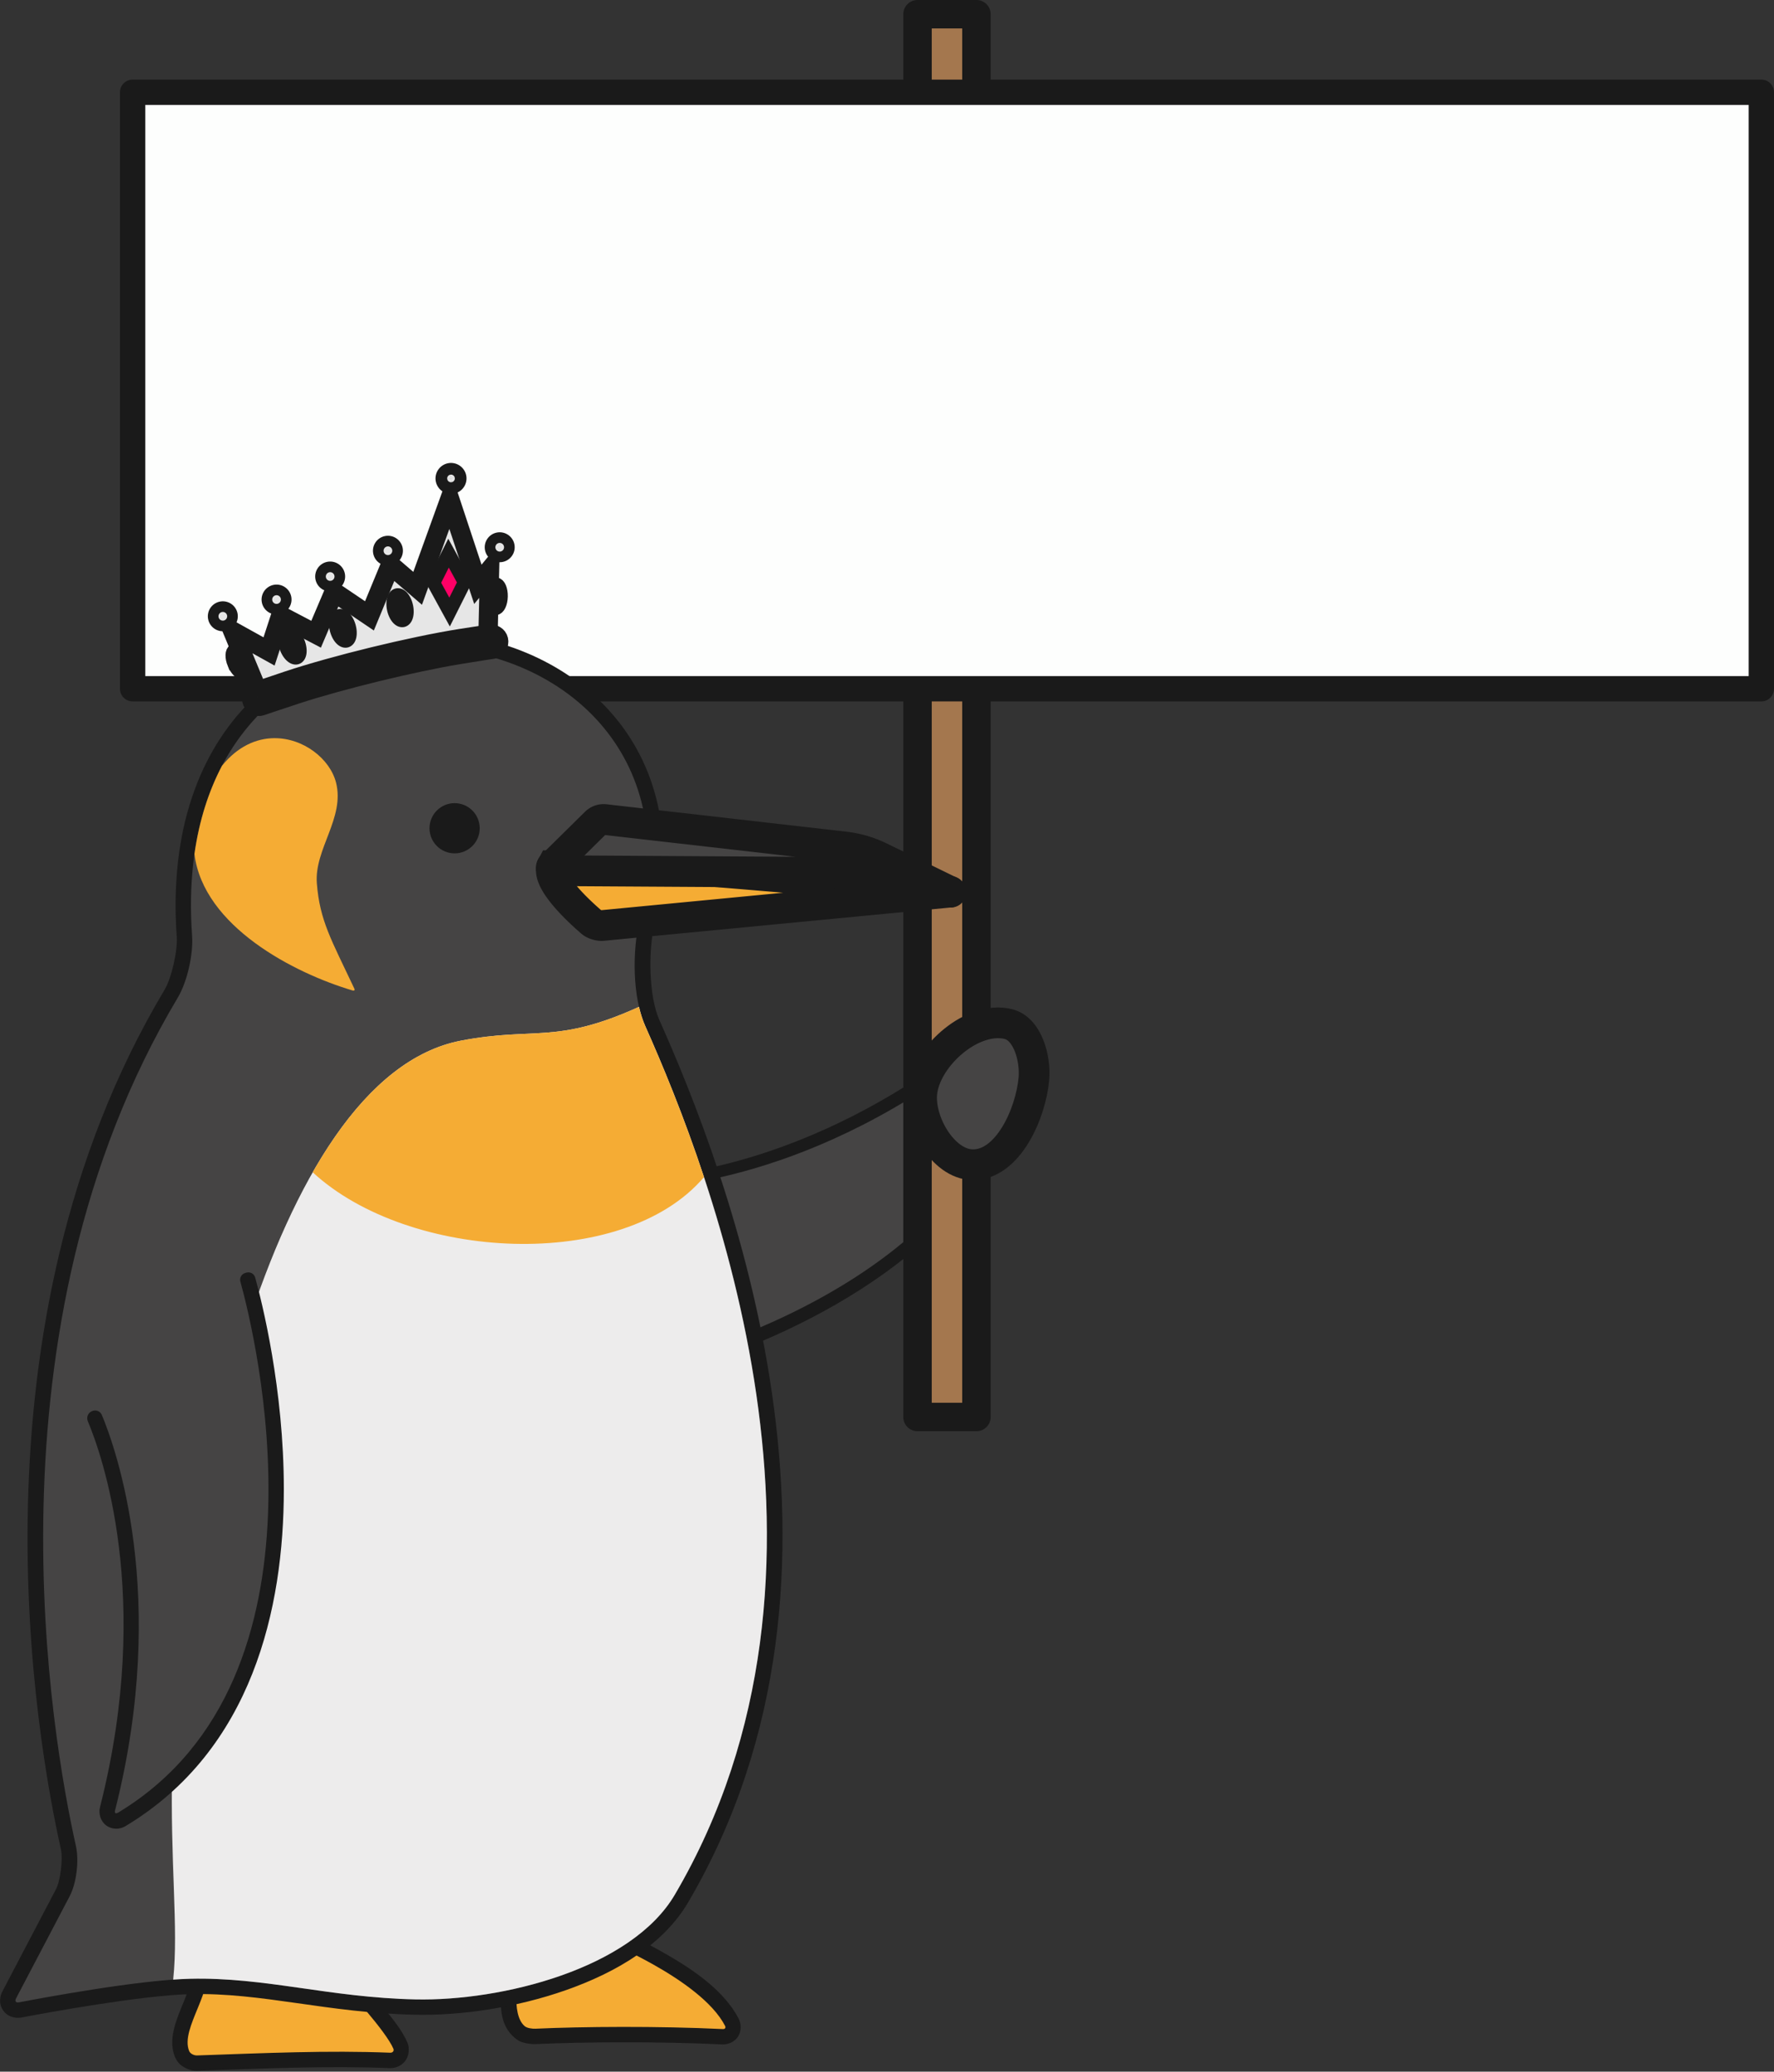 <?xml version="1.0" encoding="UTF-8" standalone="no"?>
<!-- Created with Inkscape (http://www.inkscape.org/) -->

<svg
   width="66.146mm"
   height="77.247mm"
   viewBox="0 0 66.146 77.247"
   version="1.1"
   id="svg1"
   inkscape:version="1.4.2 (ebf0e940d0, 2025-05-08)"
   sodipodi:docname="king.svg"
   xml:space="preserve"
   xmlns:inkscape="http://www.inkscape.org/namespaces/inkscape"
   xmlns:sodipodi="http://sodipodi.sourceforge.net/DTD/sodipodi-0.dtd"
   xmlns="http://www.w3.org/2000/svg"
   xmlns:svg="http://www.w3.org/2000/svg"><rect x="0" y="0" width="66.146" height="77.247" fill="#333333" stroke="none"/><sodipodi:namedview
     id="namedview1"
     pagecolor="#ffffff"
     bordercolor="#999999"
     borderopacity="1"
     inkscape:showpageshadow="2"
     inkscape:pageopacity="0"
     inkscape:pagecheckerboard="0"
     inkscape:deskcolor="#d1d1d1"
     inkscape:document-units="mm"
     inkscape:zoom="1.4645623"
     inkscape:cx="-71.352378"
     inkscape:cy="-10.924766"
     inkscape:window-width="1920"
     inkscape:window-height="1008"
     inkscape:window-x="1920"
     inkscape:window-y="0"
     inkscape:window-maximized="1"
     inkscape:current-layer="layer1" /><defs
     id="defs1"><inkscape:path-effect
       effect="fillet_chamfer"
       id="path-effect5-5-8"
       is_visible="true"
       lpeversion="1"
       nodesatellites_param="F,0,0,1,0,0.193,0,1 @ F,0,0,1,0,0.275,0,1 @ F,0,0,1,0,0.198,0,1 @ F,0,0,1,0,0.173,0,1"
       radius="0"
       unit="px"
       method="auto"
       mode="F"
       chamfer_steps="1"
       flexible="false"
       use_knot_distance="true"
       apply_no_radius="true"
       apply_with_radius="true"
       only_selected="false"
       hide_knots="false" /><inkscape:path-effect
       effect="fillet_chamfer"
       id="path-effect4-9-7"
       is_visible="true"
       lpeversion="1"
       nodesatellites_param="F,0,0,1,0,0.228,0,1 @ F,0,0,1,0,0.299,0,1 @ F,0,0,1,0,1.014,0,1 @ F,0,0,1,0,0.063,0,1 @ F,0,0,1,0,0.804,0,1"
       radius="0"
       unit="px"
       method="auto"
       mode="F"
       chamfer_steps="1"
       flexible="false"
       use_knot_distance="true"
       apply_no_radius="true"
       apply_with_radius="true"
       only_selected="false"
       hide_knots="false" /><inkscape:path-effect
       effect="fillet_chamfer"
       id="path-effect12-848-4"
       is_visible="true"
       lpeversion="1"
       nodesatellites_param="F,0,0,1,0,0.298,0,1 @ F,0,0,1,0,0.113,0,1 @ F,0,0,1,0,0.113,0,1 @ F,0,0,1,0,0.333,0,1 @ F,0,0,1,0,0.312,0,1 @ F,0,0,1,0,0.113,0,1 @ F,0,0,1,0,0.113,0,1 @ F,0,0,1,0,0,0,1 @ F,0,0,1,0,0,0,1 @ F,0,0,1,0,0,0,1 @ F,0,0,1,0,0,0,1 @ F,0,0,1,0,0.312,0,1"
       radius="0"
       unit="px"
       method="auto"
       mode="F"
       chamfer_steps="1"
       flexible="false"
       use_knot_distance="true"
       apply_no_radius="true"
       apply_with_radius="true"
       only_selected="false"
       hide_knots="false" /><inkscape:path-effect
       effect="fillet_chamfer"
       id="path-effect43"
       is_visible="true"
       lpeversion="1"
       nodesatellites_param="F,0,0,1,0,0,0,1 @ F,0,0,1,0,5.164,0,1 @ F,0,0,1,0,0,0,1 @ F,0,0,1,0,0,0,1 @ F,0,0,1,0,0,0,1 @ F,0,0,1,0,5.503,0,1 @ F,0,0,1,0,0,0,1 @ F,0,0,1,0,0,0,1"
       radius="0"
       unit="px"
       method="auto"
       mode="F"
       chamfer_steps="1"
       flexible="false"
       use_knot_distance="true"
       apply_no_radius="true"
       apply_with_radius="true"
       only_selected="false"
       hide_knots="false" /><inkscape:path-effect
       effect="fillet_chamfer"
       id="path-effect44"
       is_visible="true"
       lpeversion="1"
       nodesatellites_param="F,0,0,1,0,0.136,0,1 @ F,0,0,1,0,0.153,0,1 @ F,0,0,1,0,0.157,0,1 @ F,0,0,1,0,0.154,0,1"
       radius="0"
       unit="px"
       method="auto"
       mode="F"
       chamfer_steps="1"
       flexible="false"
       use_knot_distance="true"
       apply_no_radius="true"
       apply_with_radius="true"
       only_selected="false"
       hide_knots="false" /><inkscape:path-effect
       effect="fillet_chamfer"
       id="path-effect5-1"
       is_visible="true"
       lpeversion="1"
       nodesatellites_param="F,0,0,1,0,0.193,0,1 @ F,0,0,1,0,0.275,0,1 @ F,0,0,1,0,0.198,0,1 @ F,0,0,1,0,0.173,0,1"
       radius="0"
       unit="px"
       method="auto"
       mode="F"
       chamfer_steps="1"
       flexible="false"
       use_knot_distance="true"
       apply_no_radius="true"
       apply_with_radius="true"
       only_selected="false"
       hide_knots="false" /><inkscape:path-effect
       effect="fillet_chamfer"
       id="path-effect4-59"
       is_visible="true"
       lpeversion="1"
       nodesatellites_param="F,0,0,1,0,0.228,0,1 @ F,0,0,1,0,0.299,0,1 @ F,0,0,1,0,1.014,0,1 @ F,0,0,1,0,0.063,0,1 @ F,0,0,1,0,0.804,0,1"
       radius="0"
       unit="px"
       method="auto"
       mode="F"
       chamfer_steps="1"
       flexible="false"
       use_knot_distance="true"
       apply_no_radius="true"
       apply_with_radius="true"
       only_selected="false"
       hide_knots="false" /><inkscape:path-effect
       effect="fillet_chamfer"
       id="path-effect12-4"
       is_visible="true"
       lpeversion="1"
       nodesatellites_param="F,0,0,1,0,0.298,0,1 @ F,0,0,1,0,0.113,0,1 @ F,0,0,1,0,0.113,0,1 @ F,0,0,1,0,0.333,0,1 @ F,0,0,1,0,0.312,0,1 @ F,0,0,1,0,0.113,0,1 @ F,0,0,1,0,0.113,0,1 @ F,0,0,1,0,0,0,1 @ F,0,0,1,0,0,0,1 @ F,0,0,1,0,0,0,1 @ F,0,0,1,0,0,0,1 @ F,0,0,1,0,0.312,0,1"
       radius="0"
       unit="px"
       method="auto"
       mode="F"
       chamfer_steps="1"
       flexible="false"
       use_knot_distance="true"
       apply_no_radius="true"
       apply_with_radius="true"
       only_selected="false"
       hide_knots="false" /><inkscape:path-effect
       effect="fillet_chamfer"
       id="path-effect5-5-8-4"
       is_visible="true"
       lpeversion="1"
       nodesatellites_param="F,0,0,1,0,0.193,0,1 @ F,0,0,1,0,0.275,0,1 @ F,0,0,1,0,0.198,0,1 @ F,0,0,1,0,0.173,0,1"
       radius="0"
       unit="px"
       method="auto"
       mode="F"
       chamfer_steps="1"
       flexible="false"
       use_knot_distance="true"
       apply_no_radius="true"
       apply_with_radius="true"
       only_selected="false"
       hide_knots="false" /><inkscape:path-effect
       effect="fillet_chamfer"
       id="path-effect4-9-7-4"
       is_visible="true"
       lpeversion="1"
       nodesatellites_param="F,0,0,1,0,0.228,0,1 @ F,0,0,1,0,0.299,0,1 @ F,0,0,1,0,1.014,0,1 @ F,0,0,1,0,0.063,0,1 @ F,0,0,1,0,0.804,0,1"
       radius="0"
       unit="px"
       method="auto"
       mode="F"
       chamfer_steps="1"
       flexible="false"
       use_knot_distance="true"
       apply_no_radius="true"
       apply_with_radius="true"
       only_selected="false"
       hide_knots="false" /><inkscape:path-effect
       effect="fillet_chamfer"
       id="path-effect12-848-4-4"
       is_visible="true"
       lpeversion="1"
       nodesatellites_param="F,0,0,1,0,0.298,0,1 @ F,0,0,1,0,0.113,0,1 @ F,0,0,1,0,0.113,0,1 @ F,0,0,1,0,0.333,0,1 @ F,0,0,1,0,0.312,0,1 @ F,0,0,1,0,0.113,0,1 @ F,0,0,1,0,0.113,0,1 @ F,0,0,1,0,0,0,1 @ F,0,0,1,0,0,0,1 @ F,0,0,1,0,0,0,1 @ F,0,0,1,0,0,0,1 @ F,0,0,1,0,0.312,0,1"
       radius="0"
       unit="px"
       method="auto"
       mode="F"
       chamfer_steps="1"
       flexible="false"
       use_knot_distance="true"
       apply_no_radius="true"
       apply_with_radius="true"
       only_selected="false"
       hide_knots="false" /><inkscape:path-effect
       effect="fillet_chamfer"
       id="path-effect44-8"
       is_visible="true"
       lpeversion="1"
       nodesatellites_param="F,0,0,1,0,0.136,0,1 @ F,0,0,1,0,0.153,0,1 @ F,0,0,1,0,0.157,0,1 @ F,0,0,1,0,0.154,0,1"
       radius="0"
       unit="px"
       method="auto"
       mode="F"
       chamfer_steps="1"
       flexible="false"
       use_knot_distance="true"
       apply_no_radius="true"
       apply_with_radius="true"
       only_selected="false"
       hide_knots="false" /><inkscape:path-effect
       effect="fillet_chamfer"
       id="path-effect44-8-4"
       is_visible="true"
       lpeversion="1"
       nodesatellites_param="F,0,0,1,0,0.136,0,1 @ F,0,0,1,0,0.153,0,1 @ F,0,0,1,0,0.157,0,1 @ F,0,0,1,0,0.154,0,1"
       radius="0"
       unit="px"
       method="auto"
       mode="F"
       chamfer_steps="1"
       flexible="false"
       use_knot_distance="true"
       apply_no_radius="true"
       apply_with_radius="true"
       only_selected="false"
       hide_knots="false" /><inkscape:path-effect
       effect="fillet_chamfer"
       id="path-effect1"
       is_visible="true"
       lpeversion="1"
       nodesatellites_param="F,0,0,1,0,0,0,1 @ F,0,0,1,0,0,0,1 @ F,0,0,1,0,1.912,0,1 @ F,0,0,1,0,0,0,1 @ F,0,0,1,0,0,0,1 @ F,0,0,1,0,0,0,1 @ F,0,0,1,0,0,0,1 @ F,0,0,1,0,0,0,1 @ F,0,0,1,0,0,0,1 @ F,0,0,1,0,0,0,1 @ F,0,0,1,0,0,0,1 @ F,0,0,1,0,0,0,1 @ F,0,0,1,0,1.957,0,1"
       radius="0"
       unit="px"
       method="auto"
       mode="F"
       chamfer_steps="1"
       flexible="false"
       use_knot_distance="true"
       apply_no_radius="true"
       apply_with_radius="true"
       only_selected="false"
       hide_knots="false" /><inkscape:path-effect
       effect="fillet_chamfer"
       id="path-effect43-6"
       is_visible="true"
       lpeversion="1"
       nodesatellites_param="F,0,0,1,0,0,0,1 @ F,0,0,1,0,5.164,0,1 @ F,0,0,1,0,0,0,1 @ F,0,0,1,0,0,0,1 @ F,0,0,1,0,0,0,1 @ F,0,0,1,0,5.503,0,1 @ F,0,0,1,0,0,0,1 @ F,0,0,1,0,0,0,1"
       radius="0"
       unit="px"
       method="auto"
       mode="F"
       chamfer_steps="1"
       flexible="false"
       use_knot_distance="true"
       apply_no_radius="true"
       apply_with_radius="true"
       only_selected="false"
       hide_knots="false" /><inkscape:path-effect
       effect="fillet_chamfer"
       id="path-effect44-0"
       is_visible="true"
       lpeversion="1"
       nodesatellites_param="F,0,0,1,0,0.136,0,1 @ F,0,0,1,0,0.153,0,1 @ F,0,0,1,0,0.157,0,1 @ F,0,0,1,0,0.154,0,1"
       radius="0"
       unit="px"
       method="auto"
       mode="F"
       chamfer_steps="1"
       flexible="false"
       use_knot_distance="true"
       apply_no_radius="true"
       apply_with_radius="true"
       only_selected="false"
       hide_knots="false" /></defs><g
     inkscape:label="Layer 1"
     inkscape:groupmode="layer"
     id="layer1"
     transform="translate(-51.858,-123.825)"><path
       id="path8-74-9-2"
       style="baseline-shift:baseline;display:inline;overflow:visible;vector-effect:none;fill:#1a1a1a;stroke-width:0.866;paint-order:stroke fill markers;enable-background:accumulate;stop-color:#000000"
       d="m 88.822,161.995 c -5.797,4.87 -11.114,5.563 -12.35,5.66 -0.149,0.012 -0.267,0.136 -0.264,0.285 l 7.36e-4,0.015 c 0.004,0.159 0.136,0.284 0.294,0.271 1.268,-0.104 6.56,-0.809 12.319,-5.489 z m 0,4.053 c -3.304,6.456 -12.694,8.697 -14.357,9.049 -0.14,0.029 -0.232,0.164 -0.206,0.305 l 0.008,0.043 c 0.027,0.147 0.168,0.244 0.313,0.213 0.931,-0.196 4.185,-0.961 7.509,-2.683 2.505,-1.298 5.091,-3.17 6.733,-5.776 z" /><path
       id="path9-6-5-7-1"
       style="baseline-shift:baseline;display:inline;overflow:visible;vector-effect:none;fill:#454444;fill-opacity:1;stroke-width:0.885;paint-order:stroke fill markers;enable-background:accumulate;stop-color:#000000"
       d="m 88.793,162.638 c -6.598,5.391 -12.622,5.451 -12.622,5.451 l -1.942,7.094 c 0,0 10.856,-1.886 14.564,-8.959 z" /><rect
       style="fill:#a4774e;fill-opacity:1;stroke:#1a1a1a;stroke-width:1.061;stroke-linejoin:round;stroke-dasharray:none;paint-order:stroke fill markers"
       id="rect38"
       width="2.197"
       height="52.306"
       x="86.069"
       y="124.355" /><rect
       style="fill:#fdfefd;fill-opacity:1;stroke:#1a1a1a;stroke-width:0.944;stroke-linejoin:round;stroke-dasharray:none;paint-order:stroke fill markers"
       id="rect39"
       width="60.729"
       height="22.241"
       x="56.803"
       y="127.265" /><g
       id="g33"
       transform="matrix(0.866,0,0,0.866,43.455,305.865)"><g
         id="g29"
         transform="translate(-2.726,-26.838)"><path
           id="path14-4-3-04-9-6"
           style="baseline-shift:baseline;display:inline;overflow:visible;vector-effect:none;fill:#1a1a1a;paint-order:stroke fill markers;enable-background:accumulate;stop-color:#000000"
           d="m 21.258,-98.955 -0.604,0.269 c 0.109,0.244 -0.026,0.803 -0.309,1.496 -0.142,0.346 -0.301,0.71 -0.404,1.1 -0.103,0.389 -0.164,0.838 0.025,1.291 0.11,0.263 0.29,0.389 0.45,0.471 0.16,0.082 0.316,0.126 0.521,0.119 2.947,-0.101 5.604,-0.221 8.269,-0.115 0.23,0.009 0.486,-0.079 0.66,-0.295 0.174,-0.215 0.209,-0.561 0.107,-0.799 -0.251,-0.589 -0.759,-1.184 -1.258,-1.778 -0.5,-0.594 -1.019,-1.167 -1.06,-1.216 l -2.834,-0.607 c 0.007,0.016 -3.564,0.064 -3.564,0.064 z"
           sodipodi:nodetypes="scccssscccsccs" /><path
           style="baseline-shift:baseline;display:inline;overflow:visible;vector-effect:none;fill:#f5ac34;fill-opacity:1;paint-order:stroke fill markers;enable-background:accumulate;stop-color:#000000"
           d="m 21.258,-98.955 c 0.523,1.173 -1.099,2.902 -0.682,3.901 0.048,0.114 0.214,0.189 0.338,0.184 2.943,-0.101 5.615,-0.224 8.318,-0.117 0.104,0.004 0.175,-0.077 0.134,-0.173 -0.328,-0.771 -2.013,-2.581 -2.221,-2.832"
           id="path15-2-7-1-22-4-0" /><path
           id="path17-6-8-20-3-7"
           style="baseline-shift:baseline;display:inline;overflow:visible;vector-effect:none;fill:#1a1a1a;paint-order:stroke fill markers;enable-background:accumulate;stop-color:#000000"
           d="m 38.441,-100.542 -2.342,0.809 -1.973,1.242 c 0,0 -0.107,0.47 -0.125,1.028 -0.018,0.558 -0.034,1.294 0.582,1.83 0.206,0.179 0.376,0.212 0.526,0.242 0.149,0.03 0.281,0.037 0.41,0.031 1.956,-0.09 5.263,-0.118 8.006,0.015 h 0.002 c 0.204,0.009 0.498,-0.07 0.672,-0.328 0.174,-0.258 0.134,-0.584 0.037,-0.772 v -0.002 c -0.664,-1.288 -2.111,-2.217 -3.385,-2.932 -1.274,-0.714 -2.41,-1.164 -2.41,-1.164 z"
           sodipodi:nodetypes="cccscscccsccscc" /><path
           style="baseline-shift:baseline;display:inline;overflow:visible;vector-effect:none;fill:#f5ac34;fill-opacity:1;paint-order:stroke fill markers;enable-background:accumulate;stop-color:#000000"
           d="m 34.772,-98.347 c 0,0 -0.372,1.677 0.245,2.214 0.104,0.091 0.331,0.118 0.471,0.112 1.984,-0.092 5.297,-0.119 8.069,0.016 0.088,0.004 0.132,-0.058 0.091,-0.137 -1.055,-2.047 -5.45,-3.784 -5.45,-3.784"
           id="path18-6-5-9-5-5-0" /></g><path
         style="baseline-shift:baseline;display:inline;overflow:visible;vector-effect:none;fill:#1a1a1a;paint-order:stroke fill markers;enable-background:accumulate;stop-color:#000000"
         d="m 28.496,-182.966 c -2.872,-0.137 -5.84,0.79 -8.012,2.953 -2.171,2.163 -3.497,5.547 -3.172,10.137 0.043,0.609 -0.221,1.777 -0.523,2.283 -8.699,14.578 -5.504,32.349 -4.463,37.008 0.093,0.416 -0.022,1.357 -0.209,1.713 l -2.309,4.404 c -0.096,0.182 -0.188,0.526 0.043,0.838 0.231,0.312 0.588,0.326 0.791,0.287 1.018,-0.196 5.161,-0.954 7.254,-1.004 3.12,-0.074 5.866,0.805 9.68,0.887 1.943,0.042 4.322,-0.294 6.502,-1.062 2.18,-0.768 4.187,-1.963 5.25,-3.771 8.404,-14.3 1.637,-31.545 -1.24,-38.008 -0.447,-1.003 -0.485,-2.984 -0.197,-4.15 0.927,-3.757 0.036,-6.877 -1.84,-9.029 -1.876,-2.152 -4.682,-3.347 -7.555,-3.484 z"
         id="path20-1"
         sodipodi:nodetypes="ssscsccsscssssssss" /><path
         style="baseline-shift:baseline;display:inline;overflow:visible;vector-effect:none;fill:#454444;paint-order:stroke fill markers;enable-background:accumulate;stop-color:#000000"
         d="m 12.971,-130.73 c -1.025,-4.587 -4.153,-22.213 4.387,-36.524 0.41,-0.687 0.672,-1.871 0.615,-2.669 -1.257,-17.772 22.812,-15.018 19.274,-0.687 -0.326,1.32 -0.318,3.334 0.235,4.578 2.855,6.413 9.48,23.44 1.275,37.403 -1.878,3.196 -7.461,4.588 -11.167,4.508 -3.716,-0.08 -6.461,-0.966 -9.71,-0.888 -2.226,0.053 -6.334,0.819 -7.362,1.016 -0.132,0.025 -0.187,-0.05 -0.125,-0.169 l 2.31,-4.403 c 0.299,-0.57 0.408,-1.537 0.268,-2.165 z"
         id="path21-4-3-1" /><circle
         style="display:inline;fill:#1a1a1a;fill-opacity:1;stroke:none;stroke-width:1.247;stroke-linecap:butt;stroke-linejoin:miter;stroke-dasharray:none;paint-order:stroke fill markers"
         id="path3-5"
         cx="29.277"
         cy="-174.546"
         r="1.081" /><path
         style="fill:#f5ac34;fill-opacity:1;stroke:#1a1a1a;stroke-width:1.323;stroke-linecap:butt;stroke-linejoin:miter;stroke-dasharray:none;paint-order:stroke fill markers"
         d="m 56.047,99.094 c -0.317,0.616 1.123,1.945 1.677,2.423 0.114,0.099 0.331,0.164 0.482,0.15 L 73.173,100.23 a 0.018,0.018 89.599 0 0 -2.47e-4,-0.035 l -4.51,-0.369 c -0.095,-0.008 -0.249,-0.021 -0.345,-0.03 -1.371,-0.122 -10.498,-0.928 -11.954,-0.873 -0.106,0.004 -0.268,0.077 -0.316,0.171 z"
         id="path5-9"
         sodipodi:nodetypes="scccs"
         inkscape:original-d="m 56.173141,98.94888 c -0.852005,0.632632 1.760087,2.74386 1.760087,2.74386 l 15.437004,-1.48204 -4.880365,-0.399624 c 0,0 -12.022549,-1.080628 -12.316726,-0.862196 z"
         inkscape:path-effect="#path-effect5-1"
         transform="translate(-22.56,-272.026)" /><path
         style="display:inline;fill:#454444;fill-opacity:1;stroke:#1a1a1a;stroke-width:1.323;stroke-linecap:butt;stroke-linejoin:miter;stroke-dasharray:none;paint-order:stroke fill markers"
         d="m 57.917,97.239 -1.881,1.856 a 0.124,0.124 67.868 0 0 0.086,0.212 l 11.611,0.071 a 11.095,11.095 5.573 0 1 2.01,0.196 l 3.452,0.658 a 0.008,0.008 108.409 0 0 0.005,-0.016 L 70.153,98.729 A 4.678,4.678 16.271 0 0 68.631,98.285 L 58.306,97.105 a 0.476,0.476 160.951 0 0 -0.389,0.134 z"
         id="path4-7"
         sodipodi:nodetypes="cccccc"
         inkscape:path-effect="#path-effect4-59"
         inkscape:original-d="m 58.079292,97.079233 -2.256058,2.22606 12.923352,0.07933 4.510685,0.860017 -3.827001,-1.868442 z"
         transform="translate(-22.56,-272.026)" /><path
         id="path21-7"
         style="baseline-shift:baseline;display:inline;overflow:visible;vector-effect:none;fill:#edecec;fill-opacity:1;paint-order:stroke fill markers;enable-background:accumulate;stop-color:#000000"
         d="m 37.215,-166.856 c -3.584,1.627 -4.497,0.849 -7.657,1.453 -8.339,1.595 -12.195,21.136 -12.441,31.313 -0.098,4.037 0.28,6.897 0.043,9.118 0.256,-0.018 0.497,-0.031 0.72,-0.036 3.249,-0.078 5.995,0.809 9.711,0.888 3.706,0.08 9.289,-1.313 11.167,-4.509 8.206,-13.963 1.581,-30.99 -1.274,-37.403 -0.11,-0.248 -0.199,-0.527 -0.268,-0.825 z" /><path
         style="baseline-shift:baseline;display:inline;overflow:visible;vector-effect:none;fill:#454444;fill-opacity:1;stroke-width:1.022;paint-order:stroke fill markers;enable-background:accumulate;stop-color:#000000"
         d="m 13.77,-149.554 c 0,0 3.487,6.908 0.729,17.448 -0.029,0.111 0.03,0.154 0.131,0.095 10.753,-6.285 5.385,-23.302 5.385,-23.302"
         id="path9-6-6" /><path
         id="path8-7"
         style="baseline-shift:baseline;display:inline;overflow:visible;vector-effect:none;fill:#1a1a1a;paint-order:stroke fill markers;enable-background:accumulate;stop-color:#000000"
         d="m 42.614,117.002 c 0.619,2.241 4.27,17.001 -5.176,22.807 -0.053,0.033 -0.15,0.107 -0.201,0.078 -0.003,-0.002 -0.005,-0.003 -0.007,-0.005 -0.046,-0.04 -0.001,-0.158 0.014,-0.219 2.285,-9.129 0.002,-15.494 -0.596,-16.923 -0.071,-0.169 -0.268,-0.239 -0.434,-0.158 l -0.016,0.008 c -0.155,0.076 -0.22,0.263 -0.153,0.422 0.574,1.361 2.803,7.514 0.556,16.489 -0.015,0.06 -0.041,0.158 -0.049,0.22 -0.004,0.035 -0.007,0.072 -0.006,0.112 0.001,0.062 0.018,0.163 0.037,0.223 0.041,0.122 0.12,0.26 0.253,0.359 0.174,0.13 0.387,0.154 0.529,0.135 0.143,-0.019 0.239,-0.068 0.318,-0.115 5.449,-3.284 6.799,-9.363 6.801,-14.484 0.002,-4.325 -0.941,-8.068 -1.234,-9.128 -0.046,-0.166 -0.22,-0.258 -0.385,-0.208 l -0.049,0.015 c -0.158,0.048 -0.247,0.215 -0.203,0.373 z"
         sodipodi:nodetypes="cscccsssscccc"
         inkscape:path-effect="#path-effect12-4"
         inkscape:original-d="m 42.531771,116.71484 c 0.02726,0.0894 5.145402,16.92425 -5.189864,23.15259 -0.09782,0.059 -0.154598,0.0158 -0.126608,-0.0946 C 39.872596,129.29951 36.513,122.43544 36.513,122.43544 l -0.594813,0.29096 c 0,0 3.263443,6.60546 0.655774,16.88321 -0.02264,0.0892 -0.03972,0.1948 -0.01757,0.33589 0.02215,0.1411 0.105616,0.33864 0.279569,0.46871 0.173954,0.13007 0.386608,0.15428 0.529167,0.13487 0.14256,-0.0194 0.239195,-0.0676 0.318327,-0.11523 5.449105,-3.28379 6.798965,-9.36272 6.801135,-14.48439 0.0022,-5.12061 -1.319783,-9.42606 -1.320041,-9.42697 z"
         transform="translate(-22.56,-272.026)" /><path
         id="path6-3"
         style="fill:#f5ac34;fill-opacity:1;stroke-width:1.323;paint-order:stroke fill markers"
         d="m 21.5,-178.425 c -0.759,0.009 -1.561,0.349 -2.241,1.192 -0.567,1.082 -0.979,2.345 -1.184,3.798 0.387,3.118 4.296,5.13 6.811,5.874 0.072,0.021 0.104,-0.017 0.072,-0.084 -0.991,-2.103 -1.487,-2.92 -1.613,-4.533 -0.115,-1.466 1.214,-2.813 0.827,-4.333 -0.261,-1.025 -1.407,-1.929 -2.672,-1.914 z" /><path
         id="path9-65"
         style="fill:#f5ac34;fill-opacity:1;stroke-width:1.323;paint-order:stroke fill markers"
         d="m 37.215,-166.856 c -3.584,1.627 -4.497,0.849 -7.657,1.453 -2.537,0.485 -4.659,2.632 -6.391,5.67 4.136,3.827 13.351,4.313 16.847,0.208 -0.887,-2.681 -1.824,-4.919 -2.531,-6.506 -0.11,-0.248 -0.199,-0.527 -0.268,-0.825 z" /></g><path
       style="display:inline;fill:#454444;fill-opacity:1;stroke:#1a1a1a;stroke-width:1.145;stroke-linejoin:round;stroke-dasharray:none;paint-order:stroke fill markers"
       d="m 89.451,162.008 c -1.311,-0.319 -2.994,1.136 -3.209,2.468 -0.178,1.104 0.764,2.765 1.882,2.778 1.311,0.016 2.165,-1.896 2.284,-3.201 0.068,-0.749 -0.226,-1.867 -0.958,-2.045 z"
       id="path39"
       sodipodi:nodetypes="aaaaa" /><g
       id="g3"
       transform="translate(5.239,31.073)"><path
         style="fill:#e6e6e6;stroke:#1a1a1a;stroke-width:0.72;stroke-linejoin:miter;stroke-dasharray:none;paint-order:stroke fill markers"
         d="m 56.259,118.598 -0.956,-2.304 1.348,0.749 0.435,-1.334 1.319,0.692 0.67,-1.576 1.319,0.891 0.784,-1.897 1.013,0.87 1.198,-3.316 1.048,3.166 0.435,-0.528 -0.057,2.432 z"
         id="path1"
         sodipodi:nodetypes="cccccccccccccc" /><path
         id="rect43-9"
         style="fill:#e6e6e6;fill-opacity:1;stroke:#1a1a1a;stroke-width:0.72;stroke-linejoin:round;stroke-dasharray:none;paint-order:stroke fill markers"
         d="m 64.991,116.959 c 0,0 -0.538,0.08 -1.264,0.2 -1.703,0.28 -4.424,0.944 -6.065,1.481 -0.75,0.245 -1.309,0.437 -1.309,0.437 -0.15,0.055 -0.309,-0.061 -0.345,-0.216 -0.035,-0.155 0.061,-0.309 0.216,-0.345 0,0 0.465,-0.162 1.115,-0.379 1.745,-0.582 4.644,-1.289 6.461,-1.577 0.622,-0.098 1.062,-0.162 1.062,-0.162 0.159,-0.014 0.309,0.061 0.345,0.216 0.035,0.155 -0.061,0.309 -0.216,0.345 z"
         sodipodi:nodetypes="sasssasss" /><path
         id="path41-1-2"
         style="fill:#e6e6e6;stroke:#1a1a1a;stroke-width:0.72;stroke-linejoin:round;stroke-dasharray:none;paint-order:stroke fill markers"
         d="m 63.649,110.55 a 0.218,0.218 0 0 1 -0.172,0.255 0.218,0.218 0 0 1 -0.255,-0.172 0.218,0.218 0 0 1 0.172,-0.255 0.218,0.218 0 0 1 0.255,0.172 z" /><path
         id="path41-1-4"
         style="fill:#e6e6e6;stroke:#1a1a1a;stroke-width:0.72;stroke-linejoin:round;stroke-dasharray:none;paint-order:stroke fill markers"
         d="m 65.446,113.12 a 0.198,0.198 0 0 1 -0.157,0.232 0.198,0.198 0 0 1 -0.232,-0.157 0.198,0.198 0 0 1 0.157,-0.232 0.198,0.198 0 0 1 0.232,0.157 z" /><path
         id="path41-1-4-6"
         style="fill:#e6e6e6;stroke:#1a1a1a;stroke-width:0.72;stroke-linejoin:round;stroke-dasharray:none;paint-order:stroke fill markers"
         d="m 61.278,113.25 a 0.198,0.198 0 0 1 -0.157,0.232 0.198,0.198 0 0 1 -0.232,-0.157 0.198,0.198 0 0 1 0.157,-0.232 0.198,0.198 0 0 1 0.232,0.157 z" /><path
         id="path41-1-4-1"
         style="fill:#e6e6e6;stroke:#1a1a1a;stroke-width:0.72;stroke-linejoin:round;stroke-dasharray:none;paint-order:stroke fill markers"
         d="m 59.124,114.211 a 0.198,0.198 0 0 1 -0.157,0.232 0.198,0.198 0 0 1 -0.232,-0.157 0.198,0.198 0 0 1 0.157,-0.232 0.198,0.198 0 0 1 0.232,0.157 z" /><path
         id="path41-1-4-68"
         style="fill:#e6e6e6;stroke:#1a1a1a;stroke-width:0.72;stroke-linejoin:round;stroke-dasharray:none;paint-order:stroke fill markers"
         d="m 57.125,115.07 a 0.198,0.198 0 0 1 -0.157,0.232 0.198,0.198 0 0 1 -0.232,-0.157 0.198,0.198 0 0 1 0.157,-0.232 0.198,0.198 0 0 1 0.232,0.157 z" /><path
         id="path41-1-4-4"
         style="fill:#e6e6e6;stroke:#1a1a1a;stroke-width:0.72;stroke-linejoin:round;stroke-dasharray:none;paint-order:stroke fill markers"
         d="m 55.122,115.694 a 0.198,0.198 0 0 1 -0.157,0.232 0.198,0.198 0 0 1 -0.232,-0.157 0.198,0.198 0 0 1 0.157,-0.232 0.198,0.198 0 0 1 0.232,0.157 z" /><path
         id="rect44-1"
         style="fill:#ff0066;fill-opacity:1;stroke:#1a1a1a;stroke-width:0.5;stroke-linecap:butt;stroke-linejoin:miter;stroke-miterlimit:4;stroke-dasharray:none;paint-order:stroke fill markers"
         d="m 62.787,114.486 0.556,-1.108 0.595,1.087 -0.556,1.108 z" /><path
         id="path2"
         style="fill:#ff7f2a;stroke:#1a1a1a;stroke-width:0.5;stroke-dasharray:none;paint-order:stroke fill markers"
         d="m 65.303,114.99 c -0.005,0.25 -0.1,0.451 -0.211,0.449 -0.112,-0.002 -0.124,-0.205 -0.119,-0.455 0.005,-0.25 0.025,-0.452 0.137,-0.45 0.112,0.002 0.198,0.207 0.193,0.457 z"
         sodipodi:nodetypes="sssss" /><path
         id="path2-2"
         style="fill:#ff7f2a;stroke:#1a1a1a;stroke-width:0.5;stroke-dasharray:none;paint-order:stroke fill markers"
         d="m 55.345,117.497 c 0.095,0.232 0.255,0.385 0.358,0.343 0.103,-0.042 0.042,-0.236 -0.053,-0.468 -0.095,-0.232 -0.186,-0.413 -0.29,-0.371 -0.103,0.042 -0.111,0.264 -0.016,0.496 z"
         sodipodi:nodetypes="sssss" /><path
         id="path3"
         style="fill:#ff7f2a;stroke:#1a1a1a;stroke-width:0.5;stroke-dasharray:none;paint-order:stroke fill markers"
         d="m 61.772,115.359 a 0.486,0.243 77.471 0 1 -0.132,0.527 0.486,0.243 77.471 0 1 -0.342,-0.421 0.486,0.243 77.471 0 1 0.132,-0.527 0.486,0.243 77.471 0 1 0.342,0.421 z" /><path
         id="path3-1"
         style="fill:#ff0066;stroke:#1a1a1a;stroke-width:0.5;stroke-dasharray:none;paint-order:stroke fill markers"
         d="m 59.637,116.116 a 0.486,0.243 74.442 0 1 -0.104,0.533 0.486,0.243 74.442 0 1 -0.364,-0.403 0.486,0.243 74.442 0 1 0.104,-0.533 0.486,0.243 74.442 0 1 0.364,0.403 z" /><path
         id="path3-9"
         style="fill:#ff0066;stroke:#1a1a1a;stroke-width:0.5;stroke-dasharray:none;paint-order:stroke fill markers"
         d="m 57.748,116.734 a 0.486,0.243 69.929 0 1 -0.061,0.54 0.486,0.243 69.929 0 1 -0.395,-0.373 0.486,0.243 69.929 0 1 0.061,-0.54 0.486,0.243 69.929 0 1 0.395,0.373 z" /></g></g></svg>
